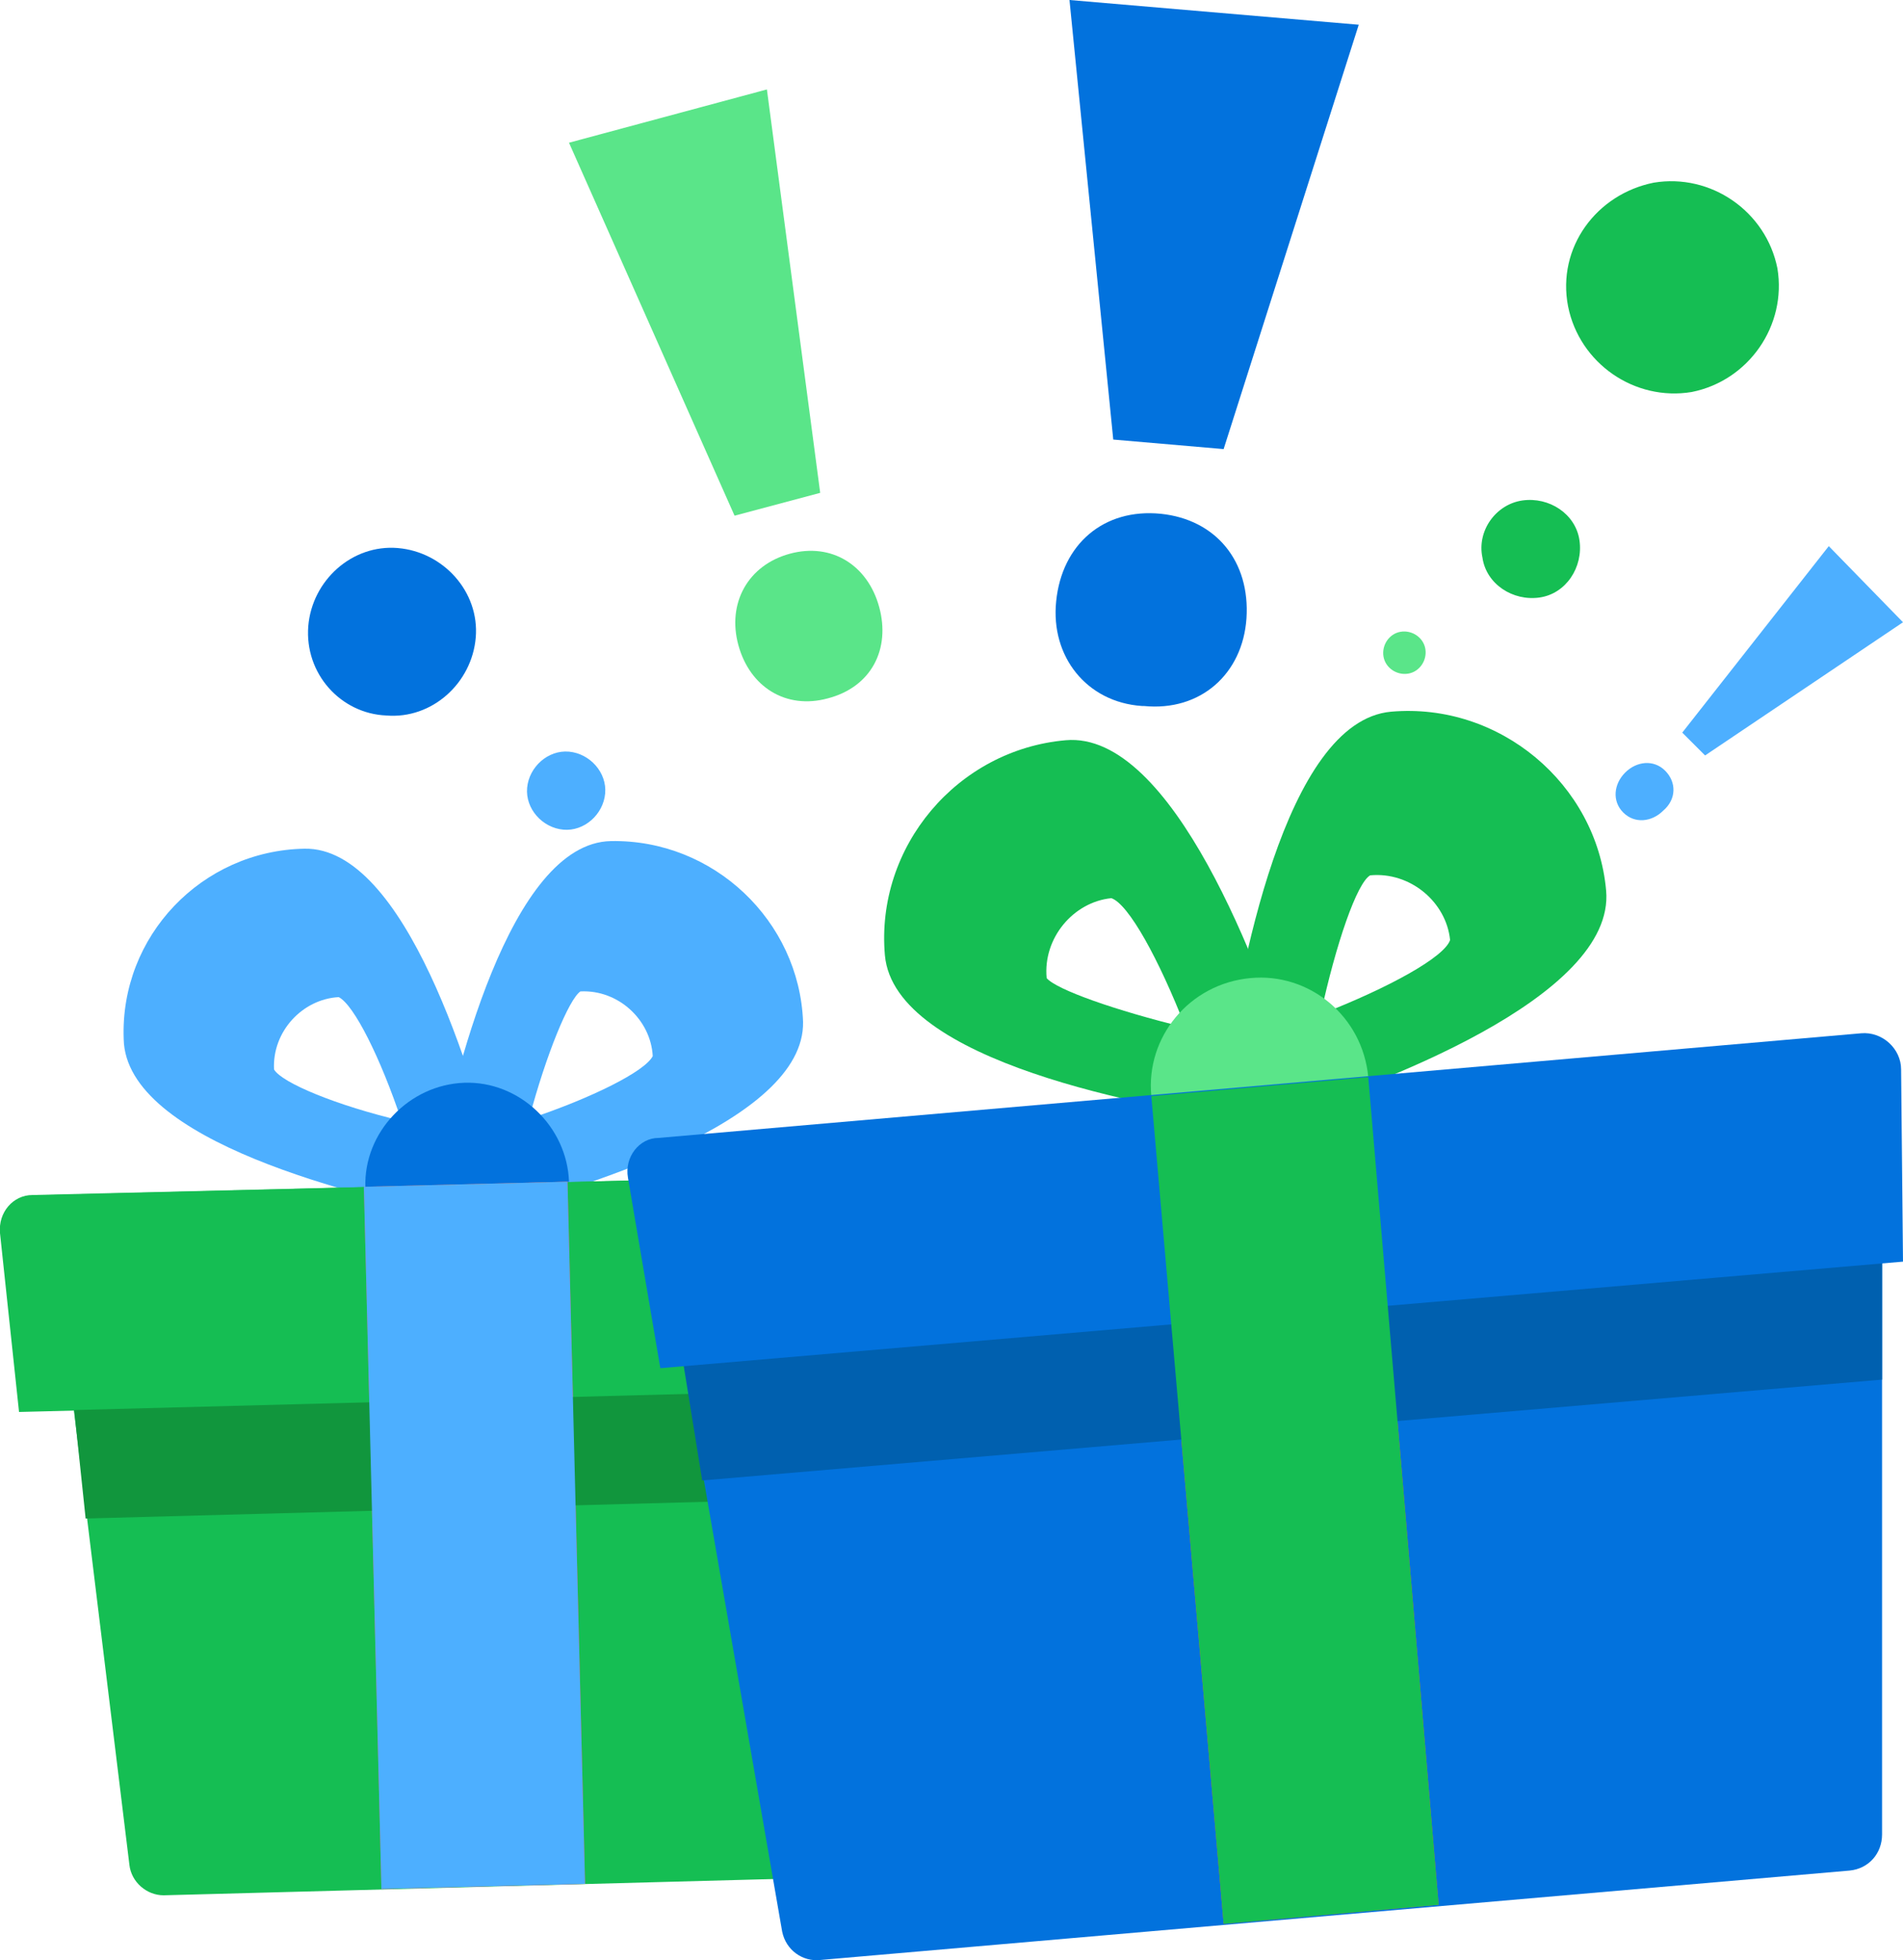 <svg enable-background="new 0 0 100 103" height="103" viewBox="0 0 100 103" width="100" xmlns="http://www.w3.org/2000/svg"><path d="m32.1 44.2c-5.3.1-8.3 12.4-9.3 17.7-.1.6.1 1.2.5 1.6.3.3.8.5 1.3.5.1 0 .3 0 .4-.1 5.2-1.3 17.3-4.9 17.2-10.2-.2-5.3-4.7-9.6-10.1-9.5zm-1.6 7.9c2-.1 3.7 1.5 3.8 3.4-.4.8-3.2 2.2-6.5 3.3.9-3.4 2.1-6.3 2.7-6.7z" fill="#4dafff"/><path d="m26.2 61.8c-1.3-5.2-4.9-17.3-10.2-17.2-5.4.1-9.7 4.6-9.5 10 .1 5.4 12.4 8.3 17.7 9.4h.4c.5 0 .9-.2 1.2-.6.4-.4.6-1 .4-1.6zm-11.8-5.6c-.1-2 1.5-3.7 3.4-3.8.8.4 2.2 3.2 3.3 6.5-3.4-.8-6.3-2-6.7-2.7z" fill="#4dafff"/><path d="m19.2 62.4c-.1-2.9 2.3-5.4 5.2-5.5s5.4 2.3 5.5 5.2z" fill="#0272dd"/><path d="m46.5 61.7-44 1.1 4.3 35.2c.1.9.9 1.6 1.8 1.6l33.7-.9c.9 0 1.7-.7 1.7-1.7z" fill="#15be53"/><path d="m0 64.8 1 9.4 47.6-1.2.5-9.4c.1-1-.8-1.9-1.8-1.9l-45.6 1.1c-1 0-1.8.9-1.7 2z" fill="#15be53"/><path d="m19.6 62.2h10.7v36.9h-10.7z" fill="#f55142" transform="matrix(1 -.025 .025 1 -2.032 .657)"/><path d="m45.3 78.7.4-5.7-41.8 1.1.6 5.7z" fill="#11963d"/><path d="m19.6 62.2h10.7v36.9h-10.7z" fill="#4dafff" transform="matrix(1 -.025 .025 1 -2.034 .657)"/><path d="m73.1 37.4c-5.6.5-8 13.8-8.8 19.4-.1.6.2 1.3.7 1.7.4.3.9.5 1.4.4.1 0 .3 0 .4-.1 5.5-1.7 18.1-6.4 17.6-12s-5.6-9.9-11.3-9.4zm-1.1 8.6c2.1-.2 4 1.4 4.2 3.4-.3.9-3.2 2.5-6.8 3.9.8-3.7 1.9-6.9 2.6-7.3z" fill="#15be53"/><path d="m68 56.5c-1.7-5.5-6.4-18.1-12-17.6-5.7.5-10 5.6-9.5 11.3.5 5.6 13.8 8 19.4 8.8h.4c.5 0 1-.3 1.3-.7.5-.5.6-1.1.4-1.8zm-13-5.1c-.2-2.1 1.4-4 3.4-4.2.9.3 2.5 3.2 3.9 6.8-3.7-.9-6.8-2-7.3-2.6z" fill="#15be53"/><path d="m60.5 57.6c-.3-3.1 2-5.9 5.2-6.2 3.1-.3 5.9 2 6.2 5.2z" fill="#5ae589"/><path d="m97.5 54.5-61.9 5.3c-.9.1-1.6 1-1.4 1.9l6.9 39.8c.2 1 1.1 1.6 2 1.5l54.1-4.7c1-.1 1.7-.9 1.7-1.9v-40.7c0-.7-.7-1.3-1.4-1.2z" fill="#0272dd"/><path d="m71.9 56.6-11.4 1 3.8 43.5 11.3-1z" fill="#f55142"/><path d="m36.9 77.8 62-5.3v-6.4l-63 5.5z" fill="#0060af"/><path d="m33 61.9 1.7 10 65.3-5.6-.1-10.1c0-1.1-1-2-2.1-1.9l-63.2 5.5c-1 0-1.8 1-1.6 2.1z" fill="#0272dd"/><path d="m71.9 56.6-11.4 1 3.8 43.5 11.3-1z" fill="#15be53"/><path d="m46.2 31.9c-.6-2.2-2.5-3.4-4.7-2.8s-3.3 2.6-2.7 4.8 2.5 3.4 4.7 2.8c2.3-.6 3.3-2.6 2.7-4.8zm-5.9-27.2-10.4 2.8 8.7 19.6 4.5-1.2z" fill="#5ae589"/><path d="m85.4 40.6c.6-.6 1.5-.7 2.1-.1s.6 1.5-.1 2.1c-.6.6-1.5.7-2.1.1s-.5-1.5.1-2.1zm3-2.1 7.7-9.8 3.9 4-10.4 7z" fill="#4dafff"/><path d="m61 27c-3-.3-5.2 1.6-5.5 4.6-.3 2.9 1.6 5.3 4.5 5.5h.1c3 .3 5.2-1.7 5.4-4.6.2-3-1.6-5.2-4.5-5.5zm3.3-3.4 7.1-22.3-15.2-1.3 2.3 23.1z" fill="#0272dd"/><path d="m86.9 9.6c3-.5 5.9 1.5 6.5 4.5.5 3-1.5 5.9-4.5 6.5-3 .5-5.9-1.5-6.5-4.5-.6-3.1 1.5-5.9 4.5-6.5z" fill="#15be53"/><path d="m80 26.3c1.4-.2 2.8.7 3 2.1s-.7 2.8-2.1 3-2.8-.7-3-2.1c-.3-1.4.7-2.8 2.1-3z" fill="#15be53"/><path d="m72.7 34.5c-.1-.6.3-1.2.9-1.3s1.2.3 1.3.9-.3 1.2-.9 1.3-1.2-.3-1.3-.9z" fill="#5ae589"/><path d="m16.2 32.9c.2-2.4 2.3-4.3 4.7-4.1s4.3 2.3 4.1 4.7-2.3 4.3-4.7 4.1c-2.4-.1-4.3-2.2-4.1-4.7z" fill="#0272dd"/><path d="m27.7 41.4c.1-1.1 1.1-2 2.2-1.9s2 1.1 1.9 2.2-1.1 2-2.2 1.9-2-1.1-1.9-2.2z" fill="#4dafff"/></svg>